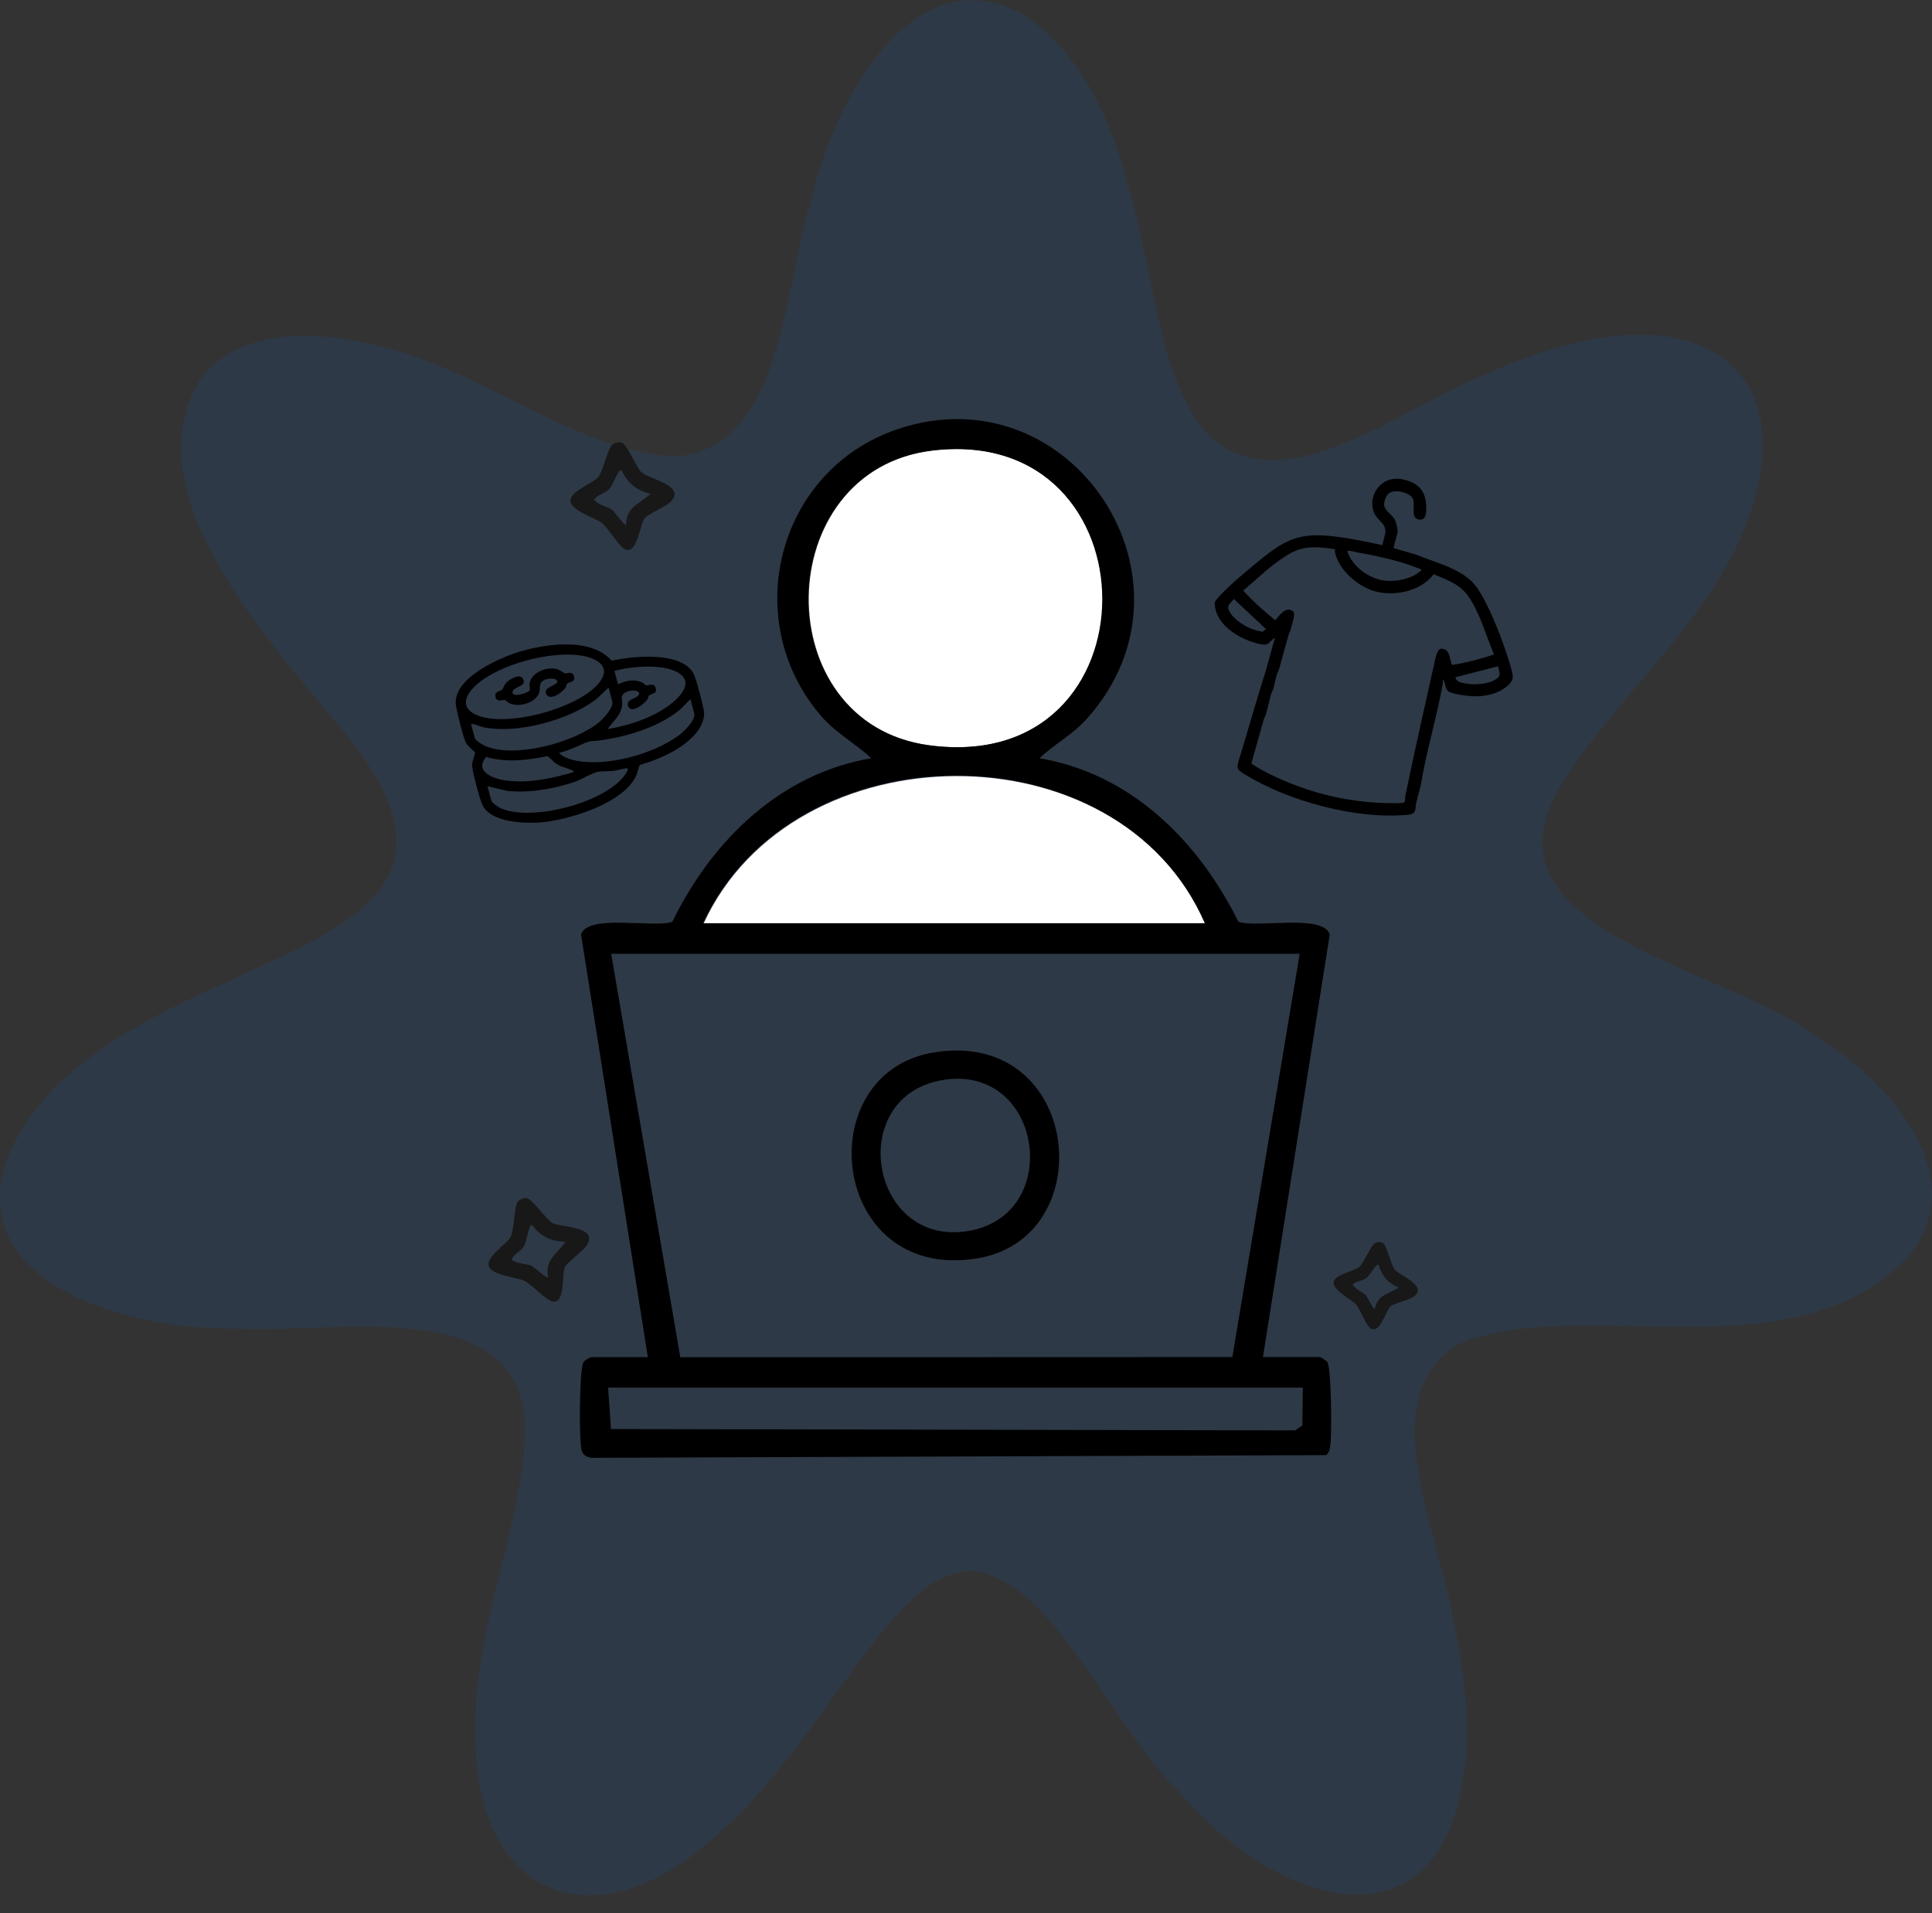 <svg width="106" height="105" viewBox="0 0 106 105" fill="none" xmlns="http://www.w3.org/2000/svg">
<rect x="0" y="0" width="106" height="105" fill="#333333" stroke="none"/>
<g clip-path="url(#clip0_30_146)">
<path d="M53.219 86.214C51.906 86.232 50.755 87.072 49.803 87.985C46.907 90.802 43.513 97.1 39.48 100.568C32.912 106.744 26.014 104.45 26.078 95.007C25.973 89.681 28.389 84.285 28.747 79.53C29.675 70.673 18.676 73.244 13.004 72.906C7.286 73.05 -2.094 70.532 0.416 63.533C5.625 51.054 30.886 53.884 18.254 39.426C14.363 34.695 7.177 26.823 11.05 20.731C13.114 18.102 17.012 18.14 20.073 18.819C26.276 20.038 31.424 24.801 36.99 25.048C43.016 24.73 43.032 15.481 44.535 10.885C45.762 5.511 50.076 -2.465 56.044 0.752C60.242 3.398 61.638 8.684 62.688 13.377C63.611 17.584 63.991 20.846 65.983 23.51C69.988 28.136 77.064 22.235 81.566 20.529C85.863 18.509 92.52 16.841 95.558 20.665C96.93 22.428 97.065 25.153 96.031 28.106C94.256 33.708 88.587 38.255 85.627 43.115C80.802 51.242 94.866 53.005 100.04 57.154C103.879 59.536 108.333 64.837 104.573 69.086C98.306 75.492 87.254 71.111 80.314 73.628C75.04 76.235 79.038 84.39 79.748 88.948C80.303 91.485 80.597 94.075 80.425 96.385C79.438 107.667 70.044 104.648 64.763 98.412C61.005 94.822 57.712 86.528 53.288 86.212H53.214L53.219 86.214Z" fill="#0077FF" fill-opacity="0.1"/>
</g>
<g clip-path="url(#clip1_30_146)">
<path d="M51.152 24.727C42.243 25.808 42.044 39.693 50.98 40.899C63.708 42.619 63.59 23.215 51.152 24.727Z" fill="white"/>
<path d="M66.131 50.699C61.397 39.794 43.508 39.985 38.596 50.699H66.131Z" fill="white"/>
<path d="M35.544 74.474L31.88 51.287C32.23 50.124 35.881 50.951 36.89 50.584C39.043 46.153 42.801 42.458 47.801 41.611C46.896 40.761 45.863 40.244 45.029 39.267C40.514 33.982 42.684 25.748 49.268 23.544C58.796 20.356 66.403 31.866 59.641 39.434C58.833 40.338 57.884 40.802 57.036 41.611C62.073 42.471 65.744 46.15 67.947 50.584C68.957 50.951 72.607 50.124 72.957 51.287L69.293 74.474H72.399C72.466 74.474 72.775 74.668 72.829 74.756C73.048 75.105 73.072 78.656 72.994 79.261C72.964 79.496 72.954 79.694 72.752 79.856L32.442 80.003C32.234 79.977 32.025 79.866 31.934 79.674C31.749 79.291 31.786 75.112 32.008 74.759C32.062 74.672 32.375 74.477 32.439 74.477H35.544V74.474ZM51.125 24.727C42.216 25.808 42.017 39.693 50.953 40.899C63.681 42.619 63.563 23.215 51.125 24.727ZM66.104 50.665C61.37 39.76 43.481 39.952 38.569 50.665H66.104ZM71.308 52.342H33.532L37.324 74.484L67.614 74.474L71.308 52.345V52.342ZM71.477 76.15H33.364L33.522 78.424L71.059 78.498L71.457 78.223L71.48 76.15H71.477Z" fill="black"/>
<path d="M51.287 57.747C59.348 56.487 60.478 67.987 53.558 69.068C45.51 70.325 44.339 58.832 51.287 57.747ZM51.788 59.259C46.418 60.085 47.653 68.235 52.908 67.587C58.402 66.908 57.289 58.416 51.788 59.259Z" fill="black"/>
<path d="M76.46 30.078L77.701 30.438C78.727 30.871 80.08 31.167 80.85 32.017C81.621 32.867 82.694 35.736 82.97 36.922C83.047 37.251 82.97 37.389 82.734 37.614C82.26 38.06 81.533 38.225 80.894 38.212C80.547 38.205 79.8 38.114 79.508 37.966C79.262 37.842 79.323 37.466 79.171 37.278C79.148 37.342 79.178 37.402 79.168 37.473C78.838 39.354 78.256 41.218 77.95 43.103C77.873 43.419 77.778 43.731 77.704 44.05C77.627 44.39 77.738 44.665 77.264 44.712C74.444 44.991 70.656 43.97 68.264 42.475C67.84 42.209 67.836 42.156 67.988 41.658C68.479 40.053 68.933 38.433 69.441 36.834L69.956 34.977L69.559 35.336C69.374 35.447 68.906 35.296 68.691 35.225C67.84 34.946 66.814 34.281 66.665 33.327C66.629 33.078 66.622 33.045 66.79 32.847C67.281 32.265 68.24 31.466 68.846 30.965C70.269 29.79 71.053 29.215 72.977 29.413C73.933 29.511 74.902 29.709 75.84 29.917L76.012 29.242C76.012 29.242 75.999 29.044 75.992 29.01C75.941 28.694 75.504 28.479 75.369 28.093C75.03 27.132 75.817 26.128 76.833 26.286C77.597 26.403 78.155 26.773 78.233 27.579C78.266 27.918 78.33 28.64 77.799 28.499C77.368 28.385 77.681 27.68 77.502 27.347C77.324 27.015 76.476 26.806 76.17 27.102C76.032 27.236 75.914 27.559 75.945 27.747C75.992 28.046 76.402 28.254 76.54 28.543C76.591 28.651 76.705 29.097 76.681 29.192L76.456 30.075L76.46 30.078ZM77.994 31.254L77.254 30.979C76.345 30.686 75.427 30.482 74.491 30.32C74.303 30.287 74.118 30.203 73.919 30.24C74.151 31.039 75.043 31.701 75.85 31.846C76.443 31.953 77.29 31.812 77.782 31.456C77.819 31.429 78.014 31.284 77.99 31.251L77.994 31.254ZM73.246 30.139C72.368 30.011 71.594 29.921 70.79 30.364C70.632 30.451 70.366 30.629 70.212 30.737C69.502 31.234 68.873 31.855 68.21 32.41C68.735 32.988 69.32 33.512 69.926 34.006L69.983 34.019C70.218 33.764 70.511 33.283 70.915 33.525C71.15 33.666 70.831 34.335 70.814 34.563L70.71 34.795L70.178 36.717L70.06 36.989L69.855 37.815L69.737 38.087L69.458 39.199L69.34 39.471L68.654 41.9C69.115 42.219 69.62 42.468 70.128 42.7C72.022 43.557 73.966 44.013 76.049 44.074C76.194 44.077 76.934 44.084 77.011 44.05C77.122 43.997 77.079 43.795 77.102 43.681C77.6 41.276 78.142 38.873 78.677 36.478C78.72 36.277 78.831 35.608 79.064 35.601C79.565 35.581 79.514 36.156 79.662 36.492C80.45 36.377 81.217 36.159 81.971 35.92C81.526 34.879 81.21 33.653 80.557 32.719C80.086 32.047 79.39 31.825 78.66 31.513C77.95 32.457 76.456 32.766 75.356 32.427C74.464 32.148 73.485 31.288 73.257 30.364C73.24 30.29 73.233 30.22 73.246 30.146V30.139ZM67.698 32.873C67.406 33.209 67.248 33.263 67.534 33.683C67.776 34.043 68.331 34.395 68.738 34.536C68.839 34.57 69.186 34.671 69.266 34.664C69.337 34.657 69.391 34.547 69.461 34.523L67.698 32.873ZM82.196 36.562L79.854 37.167C79.905 37.442 80.191 37.469 80.443 37.513C80.907 37.593 81.587 37.553 82.001 37.321C82.415 37.09 82.263 36.962 82.192 36.562H82.196Z" fill="black"/>
<path d="M28.623 35.729C30.09 35.316 32.442 34.993 33.563 36.263C34.69 35.991 37.509 35.716 38.084 37.039C38.236 37.385 38.569 38.669 38.623 39.051C38.68 39.458 38.438 39.938 38.182 40.241C37.428 41.124 36.207 41.658 35.11 41.978C35.006 42.156 35.003 42.35 34.905 42.562C34.222 44.05 31.473 44.897 29.969 45.099C29.014 45.226 26.894 45.203 26.45 44.131C26.292 43.755 25.956 42.485 25.908 42.082C25.875 41.796 26.029 41.554 26.067 41.286C25.892 41.108 25.649 40.956 25.545 40.718C25.38 40.335 25.094 39.182 25.02 38.749C24.758 37.221 27.476 36.055 28.627 35.729H28.623ZM33.014 37.258C33.482 36.441 32.523 36.072 31.877 35.974C30.195 35.716 27.412 36.445 26.137 37.583C25.663 38.01 25.219 38.675 25.935 39.129C27.463 40.093 32.116 38.83 33.014 37.261V37.258ZM33.711 36.811L33.909 37.557C34.367 37.338 34.807 37.241 35.275 37.476C35.339 37.51 35.423 37.61 35.437 37.614C35.561 37.644 35.871 37.432 35.971 37.751C36.079 38.091 35.76 38.05 35.622 38.161C35.558 38.212 35.561 38.326 35.521 38.383C35.346 38.635 34.626 39.206 34.461 38.746C34.326 38.376 34.871 38.363 35.023 38.161C35.255 37.852 34.511 37.795 34.205 38.084C34.034 38.249 34.151 38.403 34.138 38.638C34.111 39.209 33.643 39.579 33.337 40.009C34.454 39.824 35.608 39.455 36.554 38.82C37.028 38.501 38.037 37.647 37.411 37.066C36.658 36.364 34.633 36.559 33.711 36.821V36.811ZM33.391 37.738C33.118 37.953 32.917 38.222 32.634 38.43C31.154 39.529 28.324 40.301 26.504 39.905C26.279 39.854 26.06 39.717 25.845 39.733L26.046 40.499C26.087 40.647 26.517 40.899 26.669 40.96C28.314 41.621 31.527 40.735 32.863 39.639C33.088 39.455 33.68 38.82 33.596 38.507L33.394 37.741L33.391 37.738ZM37.883 38.38C37.66 38.561 37.499 38.789 37.274 38.971C36.066 39.945 34.35 40.439 32.829 40.644C32.422 40.698 32.466 40.614 32.052 40.795C31.601 40.99 31.157 41.205 30.676 41.312C30.895 41.568 31.302 41.689 31.628 41.749C33.334 42.068 35.78 41.4 37.183 40.399C37.472 40.194 38.189 39.532 38.088 39.146L37.886 38.38H37.883ZM31.47 42.367C31.47 42.28 31.419 42.29 31.366 42.263C31.083 42.125 30.804 42.112 30.501 41.9C30.309 41.766 30.215 41.595 30.033 41.494C28.93 41.722 27.759 41.863 26.665 41.538C25.956 42.434 27.254 42.791 27.941 42.854C29.142 42.972 30.323 42.707 31.473 42.371L31.47 42.367ZM26.746 43.143L26.962 43.953C26.985 44.04 27.311 44.276 27.412 44.326C29.091 45.149 33.253 44.04 34.299 42.508C34.35 42.434 34.444 42.307 34.434 42.216C34.42 42.122 34.414 42.159 34.35 42.166C34.118 42.193 33.849 42.283 33.596 42.31C33.344 42.337 32.967 42.313 32.752 42.367C32.419 42.451 31.89 42.791 31.5 42.918C30.326 43.305 29.068 43.526 27.833 43.405L26.743 43.143H26.746Z" fill="black"/>
<path d="M28.196 38.111C28.375 38.191 28.936 38.044 29.054 37.886C29.091 37.835 29.044 37.627 29.054 37.533C29.132 36.898 29.986 36.576 30.548 36.717C30.72 36.76 30.915 36.932 30.972 36.945C31.14 36.979 31.413 36.797 31.497 37.137C31.571 37.439 31.241 37.416 31.123 37.513C31.073 37.557 31.07 37.684 31.022 37.751C30.837 38.01 30.161 38.497 29.969 38.087C29.777 37.678 30.639 37.62 30.575 37.379C30.524 37.184 30.057 37.237 29.919 37.294C29.455 37.489 29.724 37.788 29.532 38.128C29.259 38.608 28.428 38.823 27.937 38.588C27.85 38.548 27.762 38.43 27.702 38.417C27.544 38.386 27.251 38.578 27.183 38.228C27.126 37.94 27.422 37.95 27.55 37.846C27.604 37.802 27.668 37.577 27.782 37.462C27.968 37.281 28.499 36.938 28.684 37.241C28.93 37.644 28.297 37.661 28.146 37.899C28.099 37.973 28.105 38.074 28.193 38.111H28.196Z" fill="black"/>
<path d="M74.57 69.534C74.328 69.743 73.339 69.924 73.188 70.297C73.008 70.744 74.12 71.294 74.375 71.567C74.631 71.839 74.956 72.764 75.218 72.916C75.712 73.201 76.039 71.914 76.299 71.688C76.485 71.526 77.249 71.364 77.536 71.175C78.407 70.598 76.801 70.001 76.517 69.673C76.335 69.462 76.075 68.293 75.86 68.204C75.724 68.147 75.529 68.144 75.409 68.236C75.201 68.396 74.807 69.332 74.57 69.534ZM75.424 71.835C75.355 71.879 75.015 71.161 74.936 71.079C74.753 70.89 74.365 70.77 74.219 70.487C74.422 70.297 74.713 70.306 74.935 70.157C75.169 70.002 75.459 69.386 75.635 69.397C75.818 70.029 76.133 70.395 76.735 70.662C76.152 71.041 75.596 71.032 75.426 71.834L75.424 71.835Z" fill="#181818"/>
<path d="M28.024 67.869C27.845 68.22 26.799 68.887 26.8 69.383C26.802 69.978 28.328 70.088 28.747 70.281C29.166 70.474 29.968 71.378 30.337 71.43C31.034 71.526 30.809 69.904 31.001 69.525C31.138 69.253 31.936 68.713 32.176 68.364C32.903 67.299 30.79 67.364 30.313 67.121C30.007 66.965 29.166 65.751 28.879 65.749C28.697 65.747 28.473 65.834 28.378 65.995C28.216 66.275 28.2 67.527 28.024 67.869ZM30.07 70.1C30.011 70.183 29.289 69.52 29.161 69.463C28.863 69.332 28.365 69.376 28.066 69.12C28.209 68.808 28.546 68.684 28.731 68.411C28.925 68.124 28.971 67.286 29.177 67.217C29.68 67.853 30.21 68.125 31.022 68.149C30.533 68.855 29.892 69.102 30.071 70.098L30.07 70.1Z" fill="#181818"/>
<path d="M32.822 26.183C32.572 26.488 31.407 26.916 31.302 27.401C31.177 27.982 32.644 28.416 33.012 28.694C33.38 28.972 33.97 30.028 34.319 30.158C34.98 30.4 35.107 28.767 35.376 28.438C35.568 28.202 36.463 27.845 36.772 27.556C37.71 26.67 35.632 26.282 35.218 25.943C34.953 25.724 34.391 24.359 34.111 24.296C33.934 24.255 33.696 24.292 33.569 24.429C33.35 24.667 33.068 25.887 32.822 26.183ZM34.343 28.801C34.268 28.869 33.705 28.068 33.592 27.984C33.329 27.792 32.833 27.729 32.596 27.415C32.801 27.141 33.157 27.092 33.396 26.864C33.648 26.626 33.872 25.817 34.088 25.793C34.443 26.523 34.903 26.902 35.69 27.099C35.062 27.683 34.383 27.788 34.345 28.799L34.343 28.801Z" fill="#181818"/>
</g>
<defs>
<clipPath id="clip0_30_146">
<rect width="106" height="104" fill="white" transform="translate(0 0.013)"/>
</clipPath>
<clipPath id="clip1_30_146">
<rect width="58" height="57" fill="white" transform="translate(25 23)"/>
</clipPath>
</defs>
</svg>

